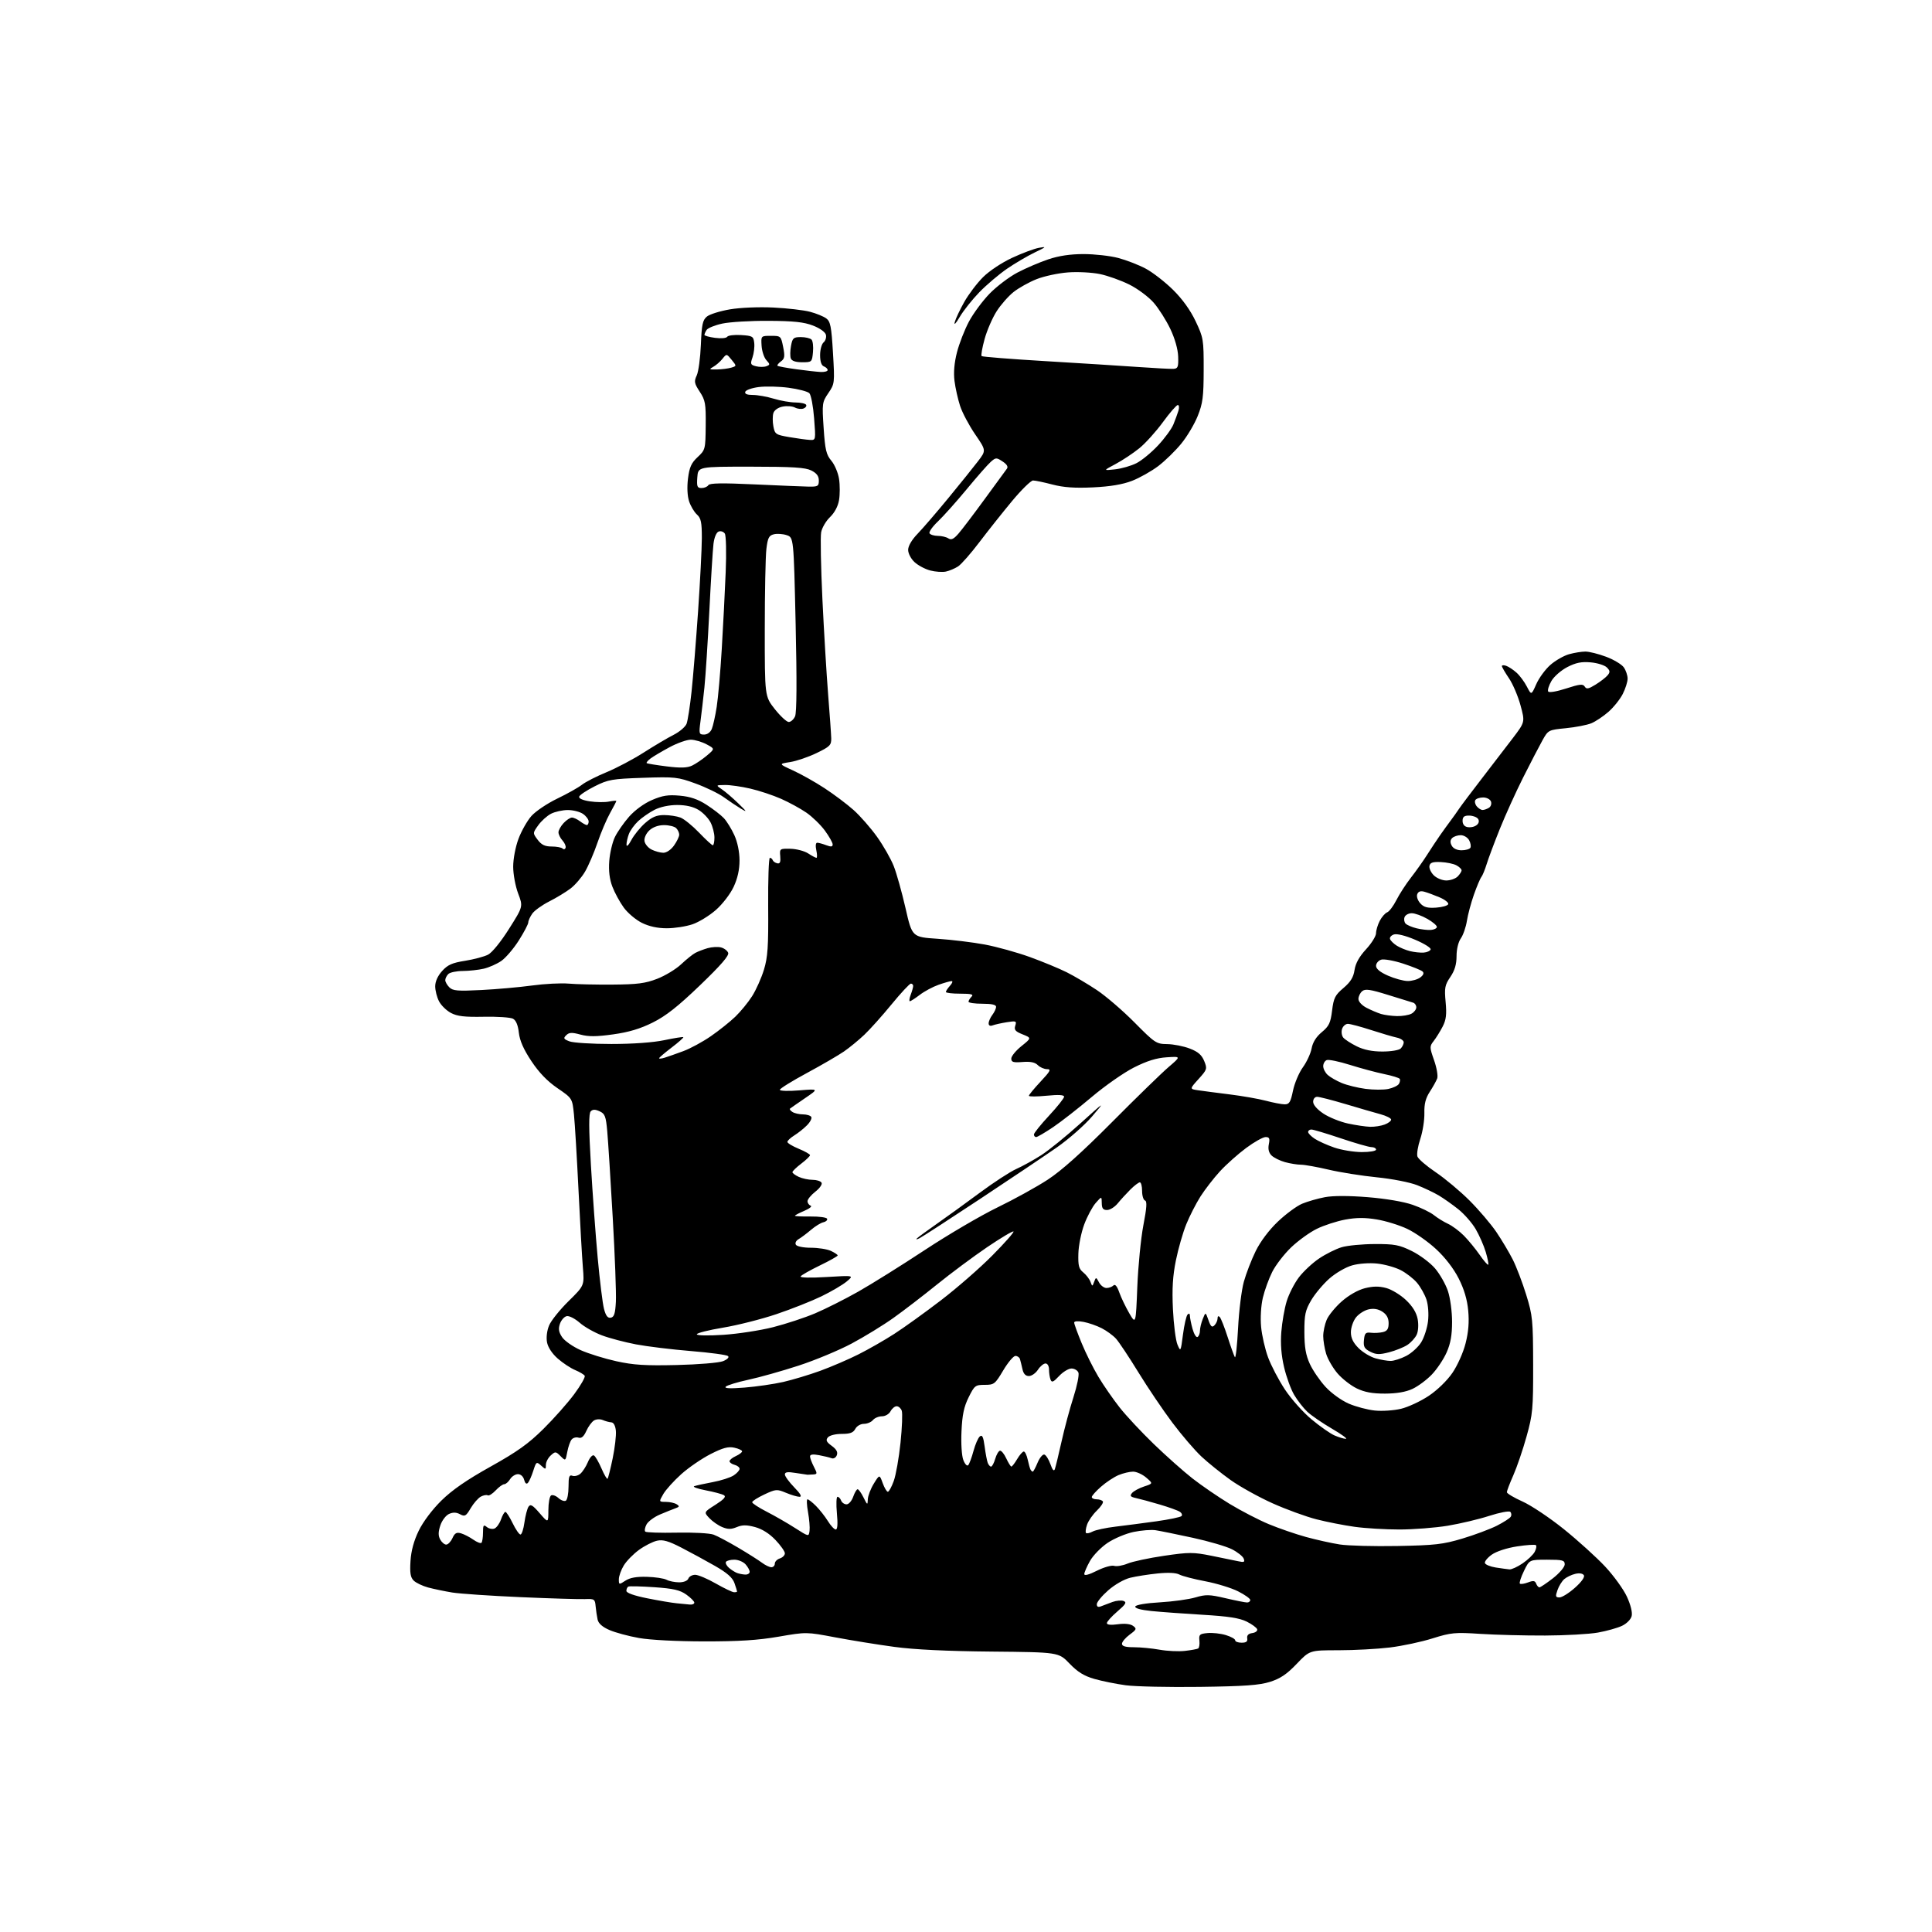 <?xml version="1.0" encoding="UTF-8" standalone="no"?>
<svg 
  version="1.1" 
  xmlns="http://www.w3.org/2000/svg" 
  xmlns:xlink="http://www.w3.org/1999/xlink" 
  xmlns:svg="http://www.w3.org/2000/svg"
  xmlns:rdf="http://www.w3.org/1999/02/22-rdf-syntax-ns#"
  xmlns:cc="http://creativecommons.org/ns#"
  xmlns:dc="http://purl.org/dc/elements/1.1/"
  viewBox="0 0 768 768"
  width="768"
  height="768"
>
<style>svg {background-color: white; }</style>"
<path stroke="none" fill="black" fill-rule="evenodd" d="M477.00,670.56C464.62,670.72 451.35,670.44 447.50,669.92C443.65,669.40 438.02,668.26 435.00,667.39C430.92,666.22 428.38,664.65 425.16,661.30C420.83,656.78 420.83,656.78 394.16,656.53C376.46,656.37 363.47,655.74 355.50,654.66C348.90,653.77 338.33,652.06 332.02,650.87C320.54,648.70 320.54,648.70 309.52,650.60C301.35,652.01 293.72,652.50 280.00,652.48C269.10,652.47 258.42,651.92 254.00,651.13C249.88,650.40 244.60,648.98 242.29,647.97C239.49,646.76 237.90,645.37 237.56,643.82C237.28,642.55 236.93,640.15 236.77,638.50C236.52,635.68 236.26,635.51 232.50,635.67C230.30,635.76 218.78,635.41 206.90,634.89C195.02,634.37 182.82,633.54 179.78,633.05C176.75,632.55 172.42,631.65 170.18,631.05C167.93,630.44 165.35,629.20 164.44,628.30C163.16,627.02 162.88,625.26 163.18,620.52C163.44,616.43 164.53,612.43 166.47,608.45C168.19,604.91 171.84,600.07 175.46,596.50C179.75,592.28 185.54,588.28 195.01,583.00C205.61,577.09 210.06,573.91 216.03,568.00C220.20,563.88 225.72,557.64 228.30,554.15C230.88,550.66 232.74,547.39 232.43,546.89C232.12,546.38 230.40,545.36 228.61,544.61C226.82,543.86 223.71,541.81 221.71,540.05C219.47,538.08 217.83,535.59 217.45,533.59C217.09,531.64 217.42,528.93 218.28,526.87C219.07,524.97 222.55,520.63 226.01,517.23C232.30,511.04 232.30,511.04 231.70,503.77C231.37,499.77 230.58,485.93 229.96,473.00C229.33,460.07 228.52,446.60 228.16,443.05C227.50,436.60 227.50,436.60 221.60,432.56C217.58,429.81 214.27,426.38 211.23,421.80C208.13,417.14 206.61,413.69 206.25,410.51C205.91,407.48 205.12,405.60 203.91,404.95C202.91,404.42 197.69,404.07 192.30,404.18C184.71,404.33 181.77,403.99 179.27,402.67C177.49,401.73 175.35,399.65 174.52,398.03C173.68,396.42 173.00,393.73 173.00,392.07C173.00,390.16 174.02,387.90 175.75,385.99C177.96,383.53 179.74,382.74 184.88,381.93C188.39,381.37 192.51,380.27 194.02,379.49C195.62,378.66 199.14,374.33 202.36,369.21C207.95,360.37 207.95,360.37 205.97,355.17C204.89,352.31 204.00,347.53 204.00,344.53C204.00,341.43 204.91,336.64 206.10,333.46C207.26,330.36 209.56,326.29 211.22,324.40C212.89,322.51 217.51,319.39 221.50,317.47C225.50,315.55 229.92,313.06 231.34,311.95C232.76,310.83 237.16,308.58 241.13,306.95C245.10,305.31 251.76,301.79 255.92,299.12C260.09,296.46 265.43,293.29 267.79,292.10C270.15,290.90 272.46,288.92 272.93,287.69C273.39,286.47 274.28,280.75 274.90,274.98C275.52,269.22 276.68,254.82 277.50,243.00C278.31,231.18 278.98,218.08 278.99,213.90C279.00,207.62 278.66,206.00 277.04,204.53C275.96,203.56 274.56,201.20 273.93,199.30C273.23,197.17 273.06,193.68 273.49,190.23C274.05,185.74 274.81,184.04 277.31,181.71C280.37,178.85 280.44,178.60 280.53,169.15C280.62,160.48 280.38,159.12 278.17,155.73C275.98,152.38 275.84,151.65 276.97,149.23C277.66,147.73 278.40,142.22 278.61,137.00C278.93,129.00 279.31,127.24 281.00,125.84C282.10,124.93 286.23,123.64 290.19,122.97C294.31,122.27 301.67,121.97 307.44,122.25C312.97,122.52 319.52,123.28 322.00,123.94C324.48,124.59 327.38,125.78 328.45,126.57C330.11,127.80 330.50,129.78 331.12,140.25C331.83,152.31 331.80,152.56 329.29,156.25C326.82,159.87 326.75,160.36 327.41,170.16C327.99,178.84 328.44,180.74 330.49,183.17C331.80,184.73 333.18,188.00 333.54,190.42C333.91,192.85 333.90,196.62 333.53,198.80C333.12,201.26 331.76,203.81 329.95,205.55C328.34,207.09 326.75,209.81 326.42,211.59C326.08,213.38 326.31,225.34 326.92,238.17C327.53,251.00 328.56,268.02 329.19,276.00C329.83,283.98 330.39,291.85 330.43,293.50C330.49,296.19 329.90,296.79 324.61,299.35C321.37,300.92 316.64,302.53 314.11,302.93C309.50,303.65 309.50,303.65 315.22,306.26C318.36,307.69 323.99,310.85 327.72,313.29C331.45,315.72 336.65,319.63 339.28,321.97C341.90,324.30 346.11,329.11 348.63,332.63C351.15,336.16 354.14,341.40 355.27,344.27C356.41,347.15 358.51,354.68 359.96,361.00C362.58,372.50 362.58,372.50 372.71,373.18C378.29,373.55 386.74,374.58 391.51,375.47C396.27,376.37 404.32,378.60 409.40,380.44C414.48,382.28 421.08,385.01 424.07,386.51C427.06,388.01 432.43,391.18 436.00,393.56C439.57,395.93 446.32,401.73 450.98,406.44C459.09,414.63 459.65,415.00 463.98,415.05C466.47,415.08 470.49,415.87 472.93,416.81C476.23,418.07 477.69,419.33 478.68,421.75C479.95,424.86 479.86,425.15 476.44,428.94C472.87,432.89 472.87,432.89 476.19,433.39C478.01,433.66 483.65,434.40 488.73,435.03C493.81,435.66 500.33,436.80 503.23,437.57C506.13,438.34 509.48,438.98 510.68,438.99C512.51,439.00 513.04,438.14 513.98,433.57C514.60,430.59 516.37,426.41 517.90,424.29C519.44,422.17 521.01,418.78 521.39,416.76C521.84,414.33 523.21,412.14 525.44,410.29C528.30,407.92 528.92,406.63 529.52,401.74C530.15,396.69 530.71,395.57 534.05,392.74C536.88,390.34 538.02,388.49 538.45,385.59C538.85,382.94 540.32,380.29 543.02,377.36C545.21,374.99 547.00,372.11 547.00,370.97C547.00,369.83 547.66,367.63 548.46,366.07C549.27,364.52 550.60,362.98 551.42,362.67C552.24,362.36 553.89,360.16 555.09,357.80C556.29,355.43 558.89,351.41 560.88,348.86C562.87,346.31 565.74,342.26 567.26,339.86C568.78,337.46 571.13,333.93 572.47,332.00C573.82,330.07 575.73,327.43 576.71,326.13C577.70,324.82 579.17,322.74 580.00,321.50C580.83,320.26 584.88,314.88 589.00,309.54C593.12,304.20 598.69,296.95 601.36,293.43C606.23,287.02 606.23,287.02 604.43,280.39C603.45,276.75 601.38,271.90 599.84,269.63C598.30,267.36 597.03,265.18 597.02,264.78C597.01,264.39 597.79,264.34 598.75,264.68C599.71,265.02 601.56,266.24 602.85,267.40C604.14,268.55 605.99,271.05 606.96,272.94C608.74,276.38 608.74,276.38 610.70,271.94C611.78,269.50 614.30,266.06 616.31,264.30C618.31,262.55 621.65,260.64 623.72,260.06C625.80,259.48 628.72,259.01 630.21,259.01C631.70,259.00 635.41,259.93 638.45,261.07C641.49,262.21 644.66,264.11 645.49,265.29C646.32,266.48 647.00,268.49 647.00,269.76C647.00,271.04 646.13,273.79 645.06,275.88C643.99,277.98 641.44,281.17 639.38,282.97C637.33,284.77 634.26,286.82 632.57,287.51C630.88,288.21 626.34,289.09 622.48,289.47C615.53,290.15 615.44,290.19 613.13,294.33C611.85,296.62 608.42,303.23 605.51,309.00C602.61,314.77 598.42,324.00 596.21,329.50C594.00,335.00 591.64,341.30 590.97,343.50C590.29,345.70 589.35,348.00 588.87,348.61C588.38,349.22 587.06,352.37 585.91,355.61C584.77,358.85 583.51,363.54 583.12,366.04C582.73,368.53 581.65,371.67 580.71,373.01C579.69,374.46 579.00,377.33 579.00,380.08C579.00,383.36 578.28,385.78 576.54,388.35C574.35,391.57 574.14,392.69 574.66,398.30C575.12,403.23 574.87,405.37 573.49,408.06C572.51,409.95 570.92,412.52 569.94,413.78C568.24,415.96 568.25,416.27 570.07,421.47C571.12,424.45 571.68,427.70 571.31,428.70C570.94,429.69 569.62,432.07 568.36,434.00C566.70,436.56 566.12,438.84 566.21,442.50C566.27,445.25 565.55,449.85 564.59,452.73C563.63,455.61 563.12,458.76 563.45,459.73C563.78,460.70 567.06,463.52 570.74,466.00C574.41,468.48 580.46,473.53 584.17,477.24C587.88,480.95 592.67,486.57 594.82,489.74C596.97,492.91 599.90,497.84 601.35,500.69C602.79,503.55 605.20,509.85 606.69,514.69C609.24,522.94 609.41,524.71 609.45,542.50C609.48,560.09 609.29,562.21 606.82,571.04C605.36,576.29 603.00,583.21 601.58,586.42C600.16,589.63 599.00,592.66 599.00,593.17C599.00,593.67 601.81,595.35 605.25,596.89C608.69,598.43 616.07,603.37 621.66,607.87C627.25,612.37 634.62,619.05 638.05,622.71C641.48,626.38 645.39,631.79 646.74,634.74C648.24,638.03 648.97,641.00 648.61,642.43C648.28,643.75 646.61,645.43 644.76,646.30C642.97,647.15 638.68,648.35 635.23,648.97C631.78,649.59 622.33,650.12 614.23,650.15C606.13,650.18 594.54,649.88 588.47,649.49C578.35,648.83 576.80,648.98 569.47,651.28C565.09,652.67 557.45,654.29 552.50,654.90C547.55,655.50 538.35,656.00 532.06,656.00C520.62,656.00 520.62,656.00 515.45,661.42C511.55,665.51 508.96,667.26 504.89,668.55C500.62,669.90 494.81,670.32 477.00,670.56zM471.00,656.26C473.48,655.98 475.85,655.54 476.28,655.30C476.70,655.05 476.93,653.65 476.78,652.17C476.53,649.78 476.87,649.46 480.00,649.17C481.93,648.98 485.19,649.34 487.25,649.96C489.31,650.58 491.00,651.51 491.00,652.04C491.00,652.57 492.14,653.00 493.54,653.00C495.41,653.00 496.01,652.54 495.79,651.25C495.60,650.07 496.25,649.39 497.81,649.17C499.08,648.99 499.95,648.32 499.75,647.67C499.55,647.03 497.67,645.65 495.56,644.60C492.72,643.19 488.22,642.50 478.11,641.90C470.63,641.46 461.45,640.78 457.71,640.41C453.44,639.97 451.06,639.31 451.29,638.61C451.51,637.96 455.53,637.27 461.08,636.95C466.26,636.65 472.62,635.77 475.20,635.00C479.35,633.78 480.76,633.81 487.20,635.32C491.22,636.26 495.06,637.02 495.75,637.01C496.44,637.01 497.00,636.56 497.00,636.02C497.00,635.48 494.83,633.93 492.17,632.59C489.52,631.24 483.65,629.44 479.13,628.58C474.61,627.73 469.98,626.52 468.83,625.91C467.49,625.19 464.37,625.04 460.12,625.48C456.48,625.85 451.59,626.62 449.26,627.19C446.80,627.80 443.12,629.91 440.51,632.20C438.03,634.38 436.00,636.85 436.00,637.69C436.00,638.75 436.54,639.00 437.75,638.50C438.71,638.11 440.74,637.35 442.26,636.80C443.78,636.25 445.76,636.08 446.66,636.42C447.98,636.93 447.48,637.75 444.15,640.60C441.87,642.56 440.00,644.63 440.00,645.21C440.00,645.89 441.58,646.05 444.36,645.67C447.14,645.29 449.34,645.53 450.41,646.31C451.94,647.43 451.82,647.76 449.05,649.80C447.37,651.04 446.00,652.68 446.00,653.43C446.00,654.40 447.39,654.80 450.75,654.80C453.36,654.80 457.98,655.25 461.00,655.79C464.02,656.33 468.52,656.54 471.00,656.26zM274.25,637.84C275.21,637.93 276.00,637.58 276.00,637.07C276.00,636.56 274.57,635.12 272.82,633.87C270.27,632.06 267.71,631.47 260.07,630.94C254.80,630.58 250.16,630.47 249.75,630.70C249.34,630.93 249.00,631.70 249.00,632.40C249.00,633.21 252.05,634.30 257.25,635.34C261.79,636.25 267.07,637.15 269.00,637.33C270.93,637.52 273.29,637.75 274.25,637.84zM619.92,635.00C620.92,635.00 623.68,633.28 626.04,631.18C628.67,628.85 630.06,626.90 629.61,626.18C629.16,625.46 627.83,625.24 626.19,625.63C624.71,625.98 622.74,626.93 621.81,627.73C620.89,628.54 619.67,630.50 619.12,632.10C618.24,634.61 618.35,635.00 619.92,635.00zM291.75,632.93C292.44,632.97 293.00,632.84 293.00,632.65C293.00,632.46 292.53,630.95 291.96,629.31C291.20,627.14 289.08,625.27 284.21,622.47C280.52,620.36 274.51,617.09 270.86,615.21C265.71,612.56 263.53,611.94 261.17,612.46C259.49,612.83 256.27,614.47 254.02,616.10C251.77,617.73 249.05,620.51 247.97,622.28C246.89,624.05 246.01,626.52 246.00,627.77C246.00,629.99 246.06,630.00 248.59,628.35C250.40,627.16 253.00,626.70 257.14,626.81C260.41,626.90 263.94,627.43 264.98,627.99C266.02,628.54 268.26,629.00 269.97,629.00C271.80,629.00 273.30,628.39 273.64,627.50C273.95,626.67 275.18,626.01 276.36,626.01C277.54,626.02 281.20,627.56 284.50,629.45C287.80,631.33 291.06,632.90 291.75,632.93zM611.94,631.00C612.34,631.00 614.77,629.36 617.34,627.37C619.92,625.35 622.00,622.90 622.00,621.87C622.00,620.22 621.17,620.00 614.99,620.00C607.97,620.00 607.97,620.00 605.80,624.48C604.60,626.94 603.87,629.20 604.17,629.51C604.48,629.81 605.93,629.60 607.40,629.04C609.51,628.24 610.19,628.33 610.64,629.51C610.96,630.33 611.54,631.00 611.94,631.00zM436.02,624.40C438.79,623.01 441.85,622.14 442.86,622.45C443.86,622.77 446.29,622.36 448.25,621.54C450.22,620.72 456.74,619.33 462.74,618.45C472.70,616.99 474.33,616.99 481.57,618.44C485.93,619.31 490.74,620.30 492.26,620.63C494.56,621.13 494.92,620.95 494.39,619.58C494.04,618.66 491.94,616.99 489.72,615.86C487.50,614.72 480.47,612.67 474.09,611.28C467.72,609.90 461.09,608.55 459.37,608.29C457.65,608.02 453.71,608.33 450.63,608.97C447.54,609.61 442.89,611.57 440.28,613.32C437.68,615.07 434.53,618.30 433.29,620.50C432.05,622.70 431.03,625.04 431.02,625.71C431.01,626.48 432.83,626.00 436.02,624.40zM296.25,625.92C297.21,625.96 298.00,625.47 298.00,624.83C298.00,624.18 297.26,622.83 296.35,621.83C295.43,620.82 293.44,620.00 291.90,620.00C290.37,620.00 288.88,620.39 288.58,620.87C288.29,621.34 288.82,622.41 289.77,623.24C290.72,624.06 292.18,624.99 293.00,625.29C293.82,625.59 295.29,625.88 296.25,625.92zM600.02,623.86C600.85,623.94 603.20,622.87 605.24,621.48C607.28,620.10 609.45,618.03 610.06,616.90C610.66,615.76 610.90,614.56 610.57,614.24C610.25,613.91 606.86,614.13 603.04,614.72C598.93,615.36 594.83,616.70 593.00,618.00C591.30,619.21 590.07,620.72 590.28,621.35C590.49,621.98 592.42,622.77 594.58,623.11C596.74,623.44 599.18,623.78 600.02,623.86zM306.63,623.00C307.39,623.00 308.00,622.36 308.00,621.57C308.00,620.78 308.90,619.85 310.00,619.50C311.10,619.15 312.00,618.24 312.00,617.47C312.00,616.71 310.31,614.31 308.25,612.15C305.83,609.61 302.95,607.79 300.13,607.03C296.76,606.13 295.09,606.13 292.88,607.05C290.65,607.97 289.35,607.97 287.10,607.04C285.50,606.38 283.20,604.78 281.98,603.48C279.76,601.11 279.76,601.11 284.43,598.15C287.74,596.04 288.73,594.95 287.80,594.38C287.09,593.93 283.80,593.05 280.50,592.42C277.20,591.79 275.18,591.04 276.00,590.77C276.82,590.49 280.15,589.76 283.39,589.15C286.63,588.55 290.34,587.35 291.64,586.50C292.94,585.65 294.00,584.47 294.00,583.88C294.00,583.29 293.10,582.58 292.00,582.29C290.90,582.00 290.00,581.36 290.00,580.86C290.00,580.36 291.12,579.44 292.50,578.82C293.88,578.19 295.00,577.34 295.00,576.92C295.00,576.50 293.61,575.85 291.90,575.48C289.51,574.95 287.38,575.52 282.48,578.01C279.00,579.78 273.75,583.37 270.82,586.00C267.90,588.62 264.69,592.17 263.69,593.88C261.89,597.00 261.89,597.00 264.69,597.02C266.24,597.02 268.16,597.45 268.97,597.96C270.20,598.74 270.12,599.00 268.47,599.58C267.39,599.96 264.63,601.07 262.34,602.04C260.05,603.01 257.65,604.79 257.00,605.99C256.36,607.19 256.14,608.47 256.51,608.84C256.88,609.20 262.51,609.39 269.02,609.25C275.57,609.11 282.13,609.47 283.68,610.05C285.23,610.63 289.65,612.98 293.50,615.26C297.35,617.54 301.57,620.21 302.88,621.20C304.20,622.19 305.88,623.00 306.63,623.00zM555.50,614.56C570.41,614.28 573.58,613.92 581.31,611.61C586.15,610.16 592.31,607.86 594.99,606.51C597.67,605.15 600.17,603.54 600.54,602.93C600.92,602.32 600.84,601.45 600.36,600.99C599.89,600.53 596.12,601.25 592.00,602.58C587.88,603.92 580.45,605.68 575.50,606.50C570.55,607.32 561.92,607.99 556.32,608.00C550.72,608.00 542.69,607.52 538.47,606.93C534.24,606.34 527.40,605.00 523.26,603.94C519.12,602.88 511.27,600.01 505.83,597.57C500.38,595.12 492.90,590.97 489.21,588.35C485.52,585.72 480.31,581.54 477.64,579.05C474.97,576.56 469.74,570.47 466.02,565.51C462.30,560.55 456.22,551.55 452.51,545.50C448.80,539.45 444.80,533.44 443.63,532.15C442.46,530.86 439.90,528.99 437.95,527.99C436.00,526.99 432.74,525.85 430.70,525.47C428.49,525.06 427.00,525.17 427.00,525.75C427.00,526.29 428.34,529.97 429.98,533.94C431.61,537.91 434.62,543.94 436.65,547.33C438.68,550.72 442.48,556.20 445.08,559.50C447.68,562.80 453.79,569.34 458.66,574.04C463.52,578.74 470.43,584.88 474.01,587.69C477.59,590.49 484.24,595.05 488.80,597.82C493.35,600.58 500.35,604.21 504.35,605.87C508.36,607.54 515.02,609.83 519.15,610.97C523.29,612.10 529.33,613.45 532.58,613.95C535.84,614.46 546.15,614.73 555.50,614.56zM177.37,614.00C178.09,614.00 179.20,612.85 179.85,611.44C180.77,609.41 181.49,609.01 183.26,609.52C184.49,609.88 186.69,611.01 188.14,612.03C189.59,613.05 191.05,613.62 191.39,613.28C191.72,612.94 192.00,611.11 192.00,609.21C192.00,606.27 192.22,605.94 193.49,606.99C194.31,607.67 195.68,607.95 196.53,607.63C197.39,607.30 198.57,605.67 199.15,604.01C199.72,602.36 200.51,601.00 200.90,601.00C201.29,601.00 202.59,603.02 203.79,605.50C204.99,607.98 206.39,610.00 206.89,610.00C207.40,610.00 208.11,607.84 208.47,605.20C208.84,602.56 209.56,599.75 210.09,598.95C210.87,597.78 211.71,598.26 214.51,601.50C217.97,605.50 217.97,605.50 217.99,600.31C217.99,597.45 218.48,594.82 219.06,594.46C219.65,594.10 220.97,594.57 222.00,595.50C223.03,596.43 224.35,596.90 224.94,596.54C225.52,596.18 226.00,593.67 226.00,590.97C226.00,587.00 226.29,586.17 227.51,586.64C228.34,586.96 229.76,586.61 230.67,585.86C231.57,585.11 232.93,583.02 233.69,581.21C234.45,579.37 235.53,578.21 236.11,578.57C236.69,578.93 238.04,581.26 239.11,583.75C240.18,586.24 241.26,588.08 241.51,587.82C241.76,587.57 242.68,583.92 243.55,579.72C244.42,575.51 244.99,570.59 244.82,568.78C244.62,566.73 243.94,565.46 243.00,565.40C242.18,565.35 240.65,564.94 239.61,564.49C238.56,564.04 237.02,564.11 236.11,564.67C235.23,565.21 233.85,567.08 233.07,568.83C232.06,571.07 231.13,571.86 229.96,571.49C229.04,571.19 227.81,571.53 227.23,572.23C226.65,572.93 225.87,575.15 225.50,577.16C224.81,580.81 224.81,580.81 222.82,578.82C220.93,576.93 220.74,576.92 218.92,578.57C217.86,579.53 217.00,581.21 217.00,582.31C217.00,584.21 216.91,584.23 215.10,582.59C213.27,580.94 213.15,581.02 211.98,584.68C211.31,586.78 210.35,588.94 209.85,589.48C209.27,590.10 208.72,589.64 208.35,588.23C208.01,586.92 206.99,586.00 205.89,586.00C204.86,586.00 203.45,586.90 202.77,588.00C202.08,589.10 201.03,590.00 200.43,590.00C199.84,590.00 198.30,591.11 197.03,592.47C195.75,593.83 194.33,594.71 193.88,594.42C193.42,594.14 192.18,594.37 191.13,594.93C190.09,595.49 188.28,597.55 187.12,599.51C185.25,602.69 184.79,602.96 182.88,601.94C181.37,601.13 180.08,601.10 178.47,601.83C177.22,602.40 175.68,604.45 175.04,606.38C174.19,608.96 174.17,610.45 174.97,611.95C175.58,613.08 176.66,614.00 177.37,614.00zM321.81,608.53C321.98,607.22 321.70,603.87 321.20,601.08C320.69,598.28 320.60,596.00 321.00,596.00C321.40,596.00 322.92,597.19 324.37,598.64C325.82,600.10 327.95,602.80 329.09,604.64C330.23,606.49 331.64,608.00 332.23,608.00C332.93,608.00 333.08,605.80 332.68,601.50C332.35,597.92 332.46,595.00 332.93,595.00C333.40,595.00 334.05,595.67 334.36,596.50C334.68,597.33 335.65,598.00 336.52,598.00C337.39,598.00 338.57,596.65 339.15,595.00C339.73,593.35 340.52,592.00 340.92,592.00C341.31,592.00 342.37,593.46 343.25,595.25C344.80,598.36 344.88,598.39 344.97,596.00C345.02,594.62 346.09,591.83 347.34,589.79C349.63,586.08 349.63,586.08 350.88,589.54C351.57,591.44 352.49,593.00 352.93,593.00C353.37,593.00 354.42,591.09 355.27,588.75C356.13,586.41 357.34,579.54 357.97,573.49C358.60,567.43 358.82,561.69 358.45,560.74C358.09,559.78 357.18,559.00 356.43,559.00C355.68,559.00 354.59,559.90 354.00,561.00C353.40,562.13 351.91,563.00 350.59,563.00C349.30,563.00 347.68,563.67 347.00,564.50C346.32,565.33 344.70,566.00 343.41,566.00C342.09,566.00 340.60,566.87 340.00,568.00C339.18,569.53 337.91,570.00 334.59,570.00C332.10,570.00 329.75,570.59 329.09,571.39C328.17,572.49 328.50,573.19 330.63,574.75C332.51,576.12 333.12,577.24 332.65,578.46C332.28,579.44 331.36,579.97 330.56,579.66C329.78,579.36 327.54,578.82 325.57,578.45C323.14,577.99 322.00,578.15 322.00,578.94C322.00,579.58 322.69,581.43 323.53,583.05C324.94,585.78 324.92,586.01 323.28,586.12C322.30,586.18 321.27,586.23 321.00,586.23C320.73,586.22 318.59,585.90 316.25,585.52C313.08,585.00 312.00,585.15 312.00,586.12C312.00,586.83 313.67,589.12 315.70,591.21C318.20,593.77 318.89,595.00 317.83,595.00C316.96,595.00 314.53,594.29 312.44,593.41C308.83,591.90 308.41,591.93 303.82,594.08C301.17,595.33 299.00,596.71 299.00,597.16C299.00,597.60 301.59,599.29 304.75,600.91C307.91,602.53 312.98,605.44 316.00,607.38C321.50,610.90 321.50,610.90 321.81,608.53zM434.35,608.81C435.51,608.19 439.61,607.32 443.47,606.86C447.34,606.40 454.64,605.44 459.69,604.74C464.75,604.03 469.24,603.10 469.66,602.67C470.09,602.24 469.78,601.46 468.97,600.94C468.16,600.41 464.57,599.12 461.00,598.07C457.43,597.01 453.22,595.87 451.66,595.53C449.36,595.03 449.04,594.65 449.99,593.51C450.63,592.74 452.78,591.57 454.77,590.91C458.38,589.72 458.38,589.72 455.63,587.36C454.12,586.06 451.77,585.00 450.41,585.00C449.05,585.00 446.45,585.62 444.65,586.37C442.84,587.13 439.70,589.20 437.68,590.98C435.65,592.75 434.00,594.61 434.00,595.10C434.00,595.60 434.87,596.00 435.94,596.00C437.01,596.00 438.12,596.38 438.41,596.85C438.69,597.31 437.62,598.95 436.01,600.49C434.41,602.02 432.66,604.53 432.13,606.06C431.60,607.58 431.41,609.08 431.71,609.38C432.02,609.68 433.20,609.43 434.35,608.81zM410.55,585.00C410.78,585.00 411.65,583.39 412.47,581.41C413.30,579.44 414.51,578.00 415.17,578.22C415.82,578.44 416.90,580.17 417.57,582.06C418.37,584.35 418.96,585.00 419.32,584.00C419.62,583.17 420.82,578.23 421.99,573.00C423.15,567.77 425.28,559.85 426.72,555.39C428.15,550.93 429.04,546.54 428.69,545.64C428.35,544.74 427.10,544.00 425.93,544.00C424.76,544.00 422.54,545.35 421.01,546.99C418.72,549.44 418.10,549.70 417.60,548.41C417.27,547.55 417.00,545.75 417.00,544.42C417.00,543.02 416.41,542.00 415.62,542.00C414.85,542.00 413.49,543.12 412.59,544.50C411.69,545.88 410.07,547.00 409.00,547.00C407.67,547.00 406.84,546.11 406.44,544.25C406.10,542.74 405.66,540.94 405.45,540.25C405.24,539.56 404.42,539.00 403.64,539.00C402.86,539.00 400.68,541.59 398.80,544.75C395.56,550.20 395.18,550.50 391.44,550.50C387.71,550.50 387.37,550.77 385.05,555.45C383.18,559.21 382.50,562.44 382.21,568.95C381.98,573.90 382.29,578.73 382.95,580.41C383.58,582.05 384.43,582.93 384.89,582.41C385.34,581.91 386.28,579.37 386.98,576.77C387.68,574.17 388.81,571.57 389.49,571.01C390.45,570.21 390.89,571.15 391.41,575.00C391.77,577.76 392.33,580.69 392.64,581.51C392.96,582.33 393.55,583.00 393.96,583.00C394.37,583.00 395.11,581.62 395.61,579.92C396.10,578.23 396.95,576.77 397.50,576.67C398.05,576.58 399.18,577.95 400.00,579.73C400.82,581.50 401.74,582.97 402.03,582.98C402.33,582.99 403.37,581.65 404.34,580.00C405.32,578.35 406.50,577.00 406.98,577.00C407.45,577.00 408.15,578.46 408.54,580.25C408.92,582.04 409.43,583.84 409.68,584.25C409.92,584.66 410.31,585.00 410.55,585.00zM534.98,571.96C535.80,571.98 533.33,570.17 529.48,567.93C525.64,565.69 521.22,562.65 519.66,561.18C518.10,559.71 515.75,556.69 514.45,554.48C513.14,552.27 511.34,547.32 510.44,543.48C509.33,538.76 508.97,534.23 509.34,529.50C509.64,525.65 510.59,520.16 511.47,517.29C512.34,514.43 514.52,510.16 516.31,507.79C518.10,505.43 521.73,502.04 524.38,500.26C527.02,498.48 531.06,496.47 533.34,495.79C535.63,495.11 541.55,494.54 546.50,494.53C554.37,494.50 556.22,494.85 561.22,497.31C564.37,498.86 568.52,501.96 570.44,504.20C572.36,506.45 574.67,510.51 575.58,513.23C576.50,516.01 577.22,521.38 577.22,525.45C577.22,530.71 576.63,534.06 575.06,537.60C573.87,540.30 571.24,544.24 569.20,546.37C567.17,548.50 563.70,551.07 561.50,552.10C558.84,553.34 555.18,553.96 550.57,553.98C545.54,553.99 542.44,553.42 539.32,551.91C536.95,550.76 533.50,548.07 531.66,545.92C529.83,543.77 527.80,540.27 527.16,538.14C526.52,536.01 526.00,532.84 526.00,531.10C526.00,529.36 526.61,526.47 527.36,524.67C528.11,522.88 530.82,519.57 533.37,517.32C536.20,514.84 539.80,512.79 542.55,512.09C545.83,511.27 548.19,511.24 551.04,512.01C553.22,512.60 556.76,514.75 558.91,516.80C561.54,519.30 563.05,521.77 563.54,524.34C563.95,526.56 563.80,529.14 563.17,530.52C562.58,531.83 560.90,533.67 559.45,534.63C557.99,535.58 554.71,536.90 552.15,537.56C548.33,538.54 547.00,538.50 544.69,537.32C542.36,536.13 541.93,535.34 542.19,532.69C542.46,529.94 542.85,529.54 545.00,529.79C546.38,529.95 548.51,529.83 549.75,529.52C551.45,529.10 552.00,528.24 552.00,526.00C552.00,523.97 551.24,522.55 549.54,521.43C547.88,520.35 546.10,520.04 544.05,520.49C542.39,520.85 540.12,522.30 539.01,523.71C537.91,525.12 537.00,527.75 537.00,529.56C537.00,531.89 537.89,533.73 540.04,535.89C541.71,537.56 544.75,539.39 546.79,539.96C548.83,540.53 551.53,540.99 552.79,540.99C554.05,541.00 556.82,540.11 558.94,539.03C561.06,537.95 563.76,535.50 564.94,533.60C566.12,531.70 567.34,527.92 567.66,525.21C568.00,522.37 567.73,518.72 567.04,516.61C566.37,514.60 564.69,511.59 563.29,509.93C561.89,508.27 558.95,505.99 556.75,504.87C554.55,503.75 550.34,502.58 547.40,502.28C544.34,501.96 540.11,502.27 537.52,503.00C534.99,503.70 530.99,506.02 528.47,508.23C526.00,510.41 522.74,514.29 521.23,516.85C518.87,520.88 518.50,522.57 518.51,529.50C518.53,535.54 519.06,538.65 520.68,542.18C521.86,544.75 524.67,548.86 526.93,551.31C529.25,553.83 533.28,556.73 536.16,557.97C538.97,559.18 543.63,560.42 546.52,560.71C549.40,561.01 554.09,560.70 556.94,560.01C559.78,559.33 564.73,557.02 567.94,554.88C571.36,552.60 575.24,548.83 577.35,545.75C579.37,542.80 581.67,537.66 582.59,534.00C583.74,529.49 584.06,525.51 583.64,521.00C583.23,516.57 582.02,512.49 579.84,508.19C577.85,504.27 574.46,499.86 570.86,496.54C567.69,493.59 562.53,489.98 559.41,488.50C556.29,487.02 550.83,485.33 547.28,484.75C542.61,483.97 539.16,483.99 534.73,484.81C531.37,485.44 526.31,487.08 523.48,488.47C520.64,489.85 516.04,493.18 513.25,495.85C510.46,498.53 507.07,502.92 505.73,505.61C504.38,508.30 502.70,512.92 502.00,515.88C501.26,519.05 500.97,523.82 501.31,527.45C501.63,530.85 502.87,536.30 504.08,539.57C505.28,542.83 508.28,548.57 510.75,552.31C513.22,556.06 517.98,561.41 521.34,564.20C524.70,567.00 528.81,569.88 530.47,570.60C532.14,571.33 534.17,571.94 534.98,571.96zM296.00,551.58C300.67,551.21 307.56,550.21 311.32,549.36C315.08,548.50 321.72,546.50 326.09,544.91C330.46,543.31 337.29,540.38 341.26,538.38C345.24,536.38 351.65,532.72 355.50,530.23C359.35,527.75 367.68,521.76 374.00,516.92C380.32,512.09 389.53,504.06 394.45,499.09C399.37,494.13 403.16,489.83 402.88,489.54C402.59,489.26 397.89,492.06 392.42,495.76C386.96,499.47 377.99,506.14 372.50,510.58C367.00,515.03 359.20,521.02 355.16,523.89C351.13,526.77 343.67,531.34 338.60,534.05C333.53,536.76 324.01,540.72 317.44,542.86C310.87,545.00 301.90,547.53 297.50,548.47C293.10,549.42 289.05,550.66 288.50,551.22C287.82,551.93 290.19,552.04 296.00,551.58zM269.00,542.62C277.54,542.42 285.81,541.73 287.41,541.09C289.11,540.41 289.95,539.57 289.41,539.06C288.91,538.58 282.29,537.69 274.70,537.07C267.11,536.45 257.27,535.25 252.82,534.41C248.37,533.56 242.28,531.96 239.29,530.83C236.29,529.71 232.31,527.46 230.45,525.82C228.58,524.18 226.27,522.99 225.30,523.18C224.33,523.37 223.12,524.72 222.60,526.18C221.89,528.21 222.09,529.48 223.42,531.51C224.38,532.98 227.72,535.32 230.83,536.71C233.95,538.10 240.32,540.08 245.00,541.11C251.84,542.62 256.53,542.91 269.00,542.62zM492.15,528.00C492.50,521.12 493.53,512.82 494.44,509.53C495.35,506.25 497.47,500.76 499.16,497.32C501.04,493.50 504.45,488.96 507.96,485.62C511.11,482.62 515.44,479.42 517.59,478.51C519.74,477.61 523.82,476.43 526.66,475.90C529.97,475.28 536.07,475.28 543.74,475.90C550.90,476.48 558.03,477.69 561.58,478.94C564.84,480.07 568.62,481.92 570.00,483.03C571.38,484.14 573.88,485.69 575.57,486.47C577.26,487.24 580.12,489.37 581.92,491.19C583.72,493.01 586.54,496.44 588.19,498.82C589.84,501.20 591.38,502.96 591.60,502.74C591.82,502.51 591.37,500.24 590.60,497.67C589.83,495.11 588.03,491.02 586.60,488.57C585.16,486.13 582.08,482.60 579.74,480.73C577.41,478.86 573.92,476.40 572.00,475.25C570.08,474.10 566.17,472.24 563.32,471.12C560.42,469.98 553.35,468.60 547.32,468.00C541.37,467.40 532.75,466.04 528.17,464.96C523.59,463.88 518.64,463.00 517.17,462.99C515.70,462.99 512.83,462.52 510.78,461.96C508.74,461.39 506.34,460.19 505.44,459.30C504.35,458.21 504.00,456.73 504.38,454.84C504.84,452.53 504.60,452.00 503.09,452.00C502.06,452.00 498.58,453.95 495.36,456.34C492.14,458.73 487.47,462.89 484.98,465.59C482.50,468.29 479.01,472.80 477.22,475.60C475.44,478.41 472.89,483.39 471.56,486.67C470.23,489.94 468.37,496.40 467.44,501.01C466.18,507.21 465.87,512.27 466.26,520.45C466.55,526.53 467.36,532.85 468.06,534.50C469.31,537.44 469.36,537.36 470.25,530.50C470.75,526.65 471.57,523.07 472.08,522.55C472.65,521.96 473.00,522.14 473.01,523.05C473.01,523.85 473.48,526.20 474.06,528.28C474.64,530.35 475.53,531.79 476.05,531.47C476.57,531.15 477.00,530.04 477.00,529.01C477.00,527.97 477.50,525.86 478.12,524.32C479.23,521.50 479.23,521.50 480.38,524.78C481.29,527.39 481.79,527.81 482.77,526.83C483.44,526.16 484.00,524.93 484.00,524.10C484.00,523.19 484.34,522.97 484.88,523.55C485.36,524.07 486.77,527.65 488.01,531.50C489.25,535.35 490.55,538.95 490.88,539.50C491.22,540.05 491.79,534.88 492.15,528.00zM287.49,530.62C293.27,530.24 302.18,528.88 307.30,527.58C312.41,526.28 319.95,523.80 324.05,522.06C328.15,520.32 335.83,516.46 341.12,513.47C346.41,510.48 358.34,503.03 367.62,496.91C376.90,490.79 389.90,483.17 396.50,479.97C403.10,476.77 412.10,471.81 416.50,468.93C421.96,465.37 430.05,458.13 442.00,446.10C451.62,436.41 461.75,426.56 464.50,424.20C469.50,419.92 469.50,419.92 463.79,420.29C459.72,420.55 455.98,421.72 450.79,424.33C446.78,426.35 439.23,431.63 434.00,436.05C428.77,440.48 421.86,445.87 418.64,448.05C415.41,450.22 412.37,452.00 411.89,452.00C411.40,452.00 411.00,451.54 411.00,450.97C411.00,450.41 413.70,447.05 417.00,443.50C420.30,439.95 423.00,436.56 423.00,435.96C423.00,435.22 420.79,435.10 416.00,435.57C412.15,435.95 409.00,435.96 409.00,435.59C409.00,435.22 411.09,432.68 413.64,429.96C417.55,425.78 417.95,425.00 416.21,425.00C415.07,425.00 413.42,424.28 412.54,423.40C411.42,422.28 409.61,421.91 406.47,422.16C402.78,422.45 402.00,422.22 402.00,420.80C402.00,419.86 403.82,417.63 406.04,415.85C410.07,412.61 410.07,412.61 406.51,411.18C403.61,410.03 403.06,409.38 403.58,407.74C404.18,405.86 403.92,405.76 400.20,406.35C397.99,406.71 395.46,407.27 394.59,407.60C393.60,407.98 393.00,407.68 393.00,406.80C393.00,406.02 393.66,404.51 394.47,403.44C395.28,402.37 395.95,400.94 395.97,400.25C395.99,399.40 394.25,399.00 390.50,399.00C387.48,399.00 385.00,398.64 385.00,398.20C385.00,397.76 385.54,396.86 386.20,396.20C387.13,395.27 386.13,395.00 381.70,395.00C378.56,395.00 376.00,394.70 376.00,394.33C376.00,393.96 376.74,392.83 377.65,391.83C378.57,390.82 378.85,390.00 378.28,390.00C377.71,390.00 375.39,390.66 373.11,391.46C370.83,392.26 367.47,394.06 365.64,395.46C363.81,396.86 362.03,398.00 361.68,398.00C361.33,398.00 361.49,396.85 362.02,395.43C362.56,394.02 363.00,392.45 363.00,391.93C363.00,391.42 362.59,391.00 362.09,391.00C361.59,391.00 358.13,394.71 354.41,399.25C350.69,403.79 345.81,409.23 343.57,411.35C341.33,413.47 337.70,416.45 335.50,417.97C333.30,419.49 326.66,423.35 320.75,426.54C314.84,429.73 310.00,432.73 310.00,433.21C310.00,433.69 313.49,433.80 317.75,433.44C325.50,432.80 325.50,432.80 320.00,436.55C316.98,438.61 314.29,440.48 314.03,440.70C313.77,440.93 314.22,441.53 315.03,442.04C315.84,442.55 317.71,442.98 319.19,442.98C320.67,442.99 322.16,443.44 322.49,443.99C322.83,444.53 322.07,446.03 320.80,447.31C319.54,448.59 317.26,450.41 315.75,451.34C314.24,452.28 313.00,453.44 313.00,453.92C313.00,454.41 315.02,455.63 317.50,456.65C319.97,457.67 321.99,458.81 322.00,459.20C322.00,459.58 320.43,461.10 318.50,462.57C316.57,464.04 315.00,465.56 315.00,465.96C315.00,466.35 316.15,467.20 317.55,467.84C318.95,468.48 321.40,469.00 322.99,469.00C324.58,469.00 326.19,469.50 326.57,470.12C326.96,470.75 325.90,472.31 324.13,473.69C322.41,475.04 321.00,476.75 321.00,477.49C321.00,478.23 321.56,479.03 322.25,479.27C322.94,479.52 321.81,480.43 319.75,481.31C317.69,482.18 316.00,483.07 316.00,483.28C316.00,483.49 318.81,483.62 322.25,483.58C325.69,483.54 328.64,483.95 328.80,484.50C328.97,485.05 328.29,485.67 327.30,485.87C326.31,486.07 324.11,487.42 322.40,488.87C320.70,490.32 318.49,491.98 317.48,492.56C316.42,493.18 315.96,494.12 316.38,494.81C316.80,495.48 319.39,496.00 322.36,496.00C325.24,496.00 328.81,496.56 330.29,497.25C331.77,497.94 332.99,498.75 332.99,499.06C333.00,499.36 329.81,501.16 325.91,503.04C322.02,504.93 318.57,506.88 318.26,507.38C317.93,507.92 322.11,508.03 328.60,507.63C339.50,506.97 339.50,506.97 336.58,509.41C334.98,510.75 330.48,513.39 326.58,515.29C322.69,517.18 314.62,520.38 308.65,522.39C302.69,524.40 293.13,526.82 287.40,527.77C281.68,528.72 277.00,529.90 277.00,530.40C277.00,530.91 281.45,531.01 287.49,530.62zM452.10,511.50C452.43,503.25 453.52,492.25 454.51,487.05C455.85,480.11 456.02,477.51 455.16,477.22C454.52,477.01 454.00,475.30 454.00,473.42C454.00,471.54 453.60,470.00 453.11,470.00C452.61,470.00 450.93,471.28 449.36,472.84C447.79,474.41 445.52,476.88 444.33,478.34C443.13,479.81 441.22,481.00 440.08,481.00C438.49,481.00 437.99,480.36 437.97,478.25C437.94,475.50 437.94,475.50 435.56,478.20C434.25,479.69 432.20,483.51 431.01,486.70C429.81,489.89 428.76,495.11 428.67,498.30C428.53,503.12 428.86,504.39 430.61,505.80C431.76,506.74 433.05,508.40 433.46,509.50C434.21,511.49 434.22,511.49 434.95,509.52C435.66,507.60 435.72,507.61 436.88,509.77C437.53,511.00 438.86,512.00 439.84,512.00C440.81,512.00 442.05,511.55 442.60,511.00C443.27,510.33 444.04,511.25 444.93,513.75C445.66,515.81 447.44,519.52 448.88,522.00C451.50,526.50 451.50,526.50 452.10,511.50zM242.81,523.80C244.13,523.55 244.57,522.17 244.82,517.49C245.00,514.20 244.44,499.12 243.57,484.00C242.71,468.88 241.73,453.43 241.39,449.68C240.86,443.73 240.47,442.72 238.36,441.76C236.60,440.95 235.65,440.95 234.83,441.77C234.01,442.59 234.03,448.26 234.90,463.19C235.55,474.36 236.76,490.93 237.59,500.00C238.42,509.07 239.55,518.22 240.10,520.31C240.83,523.08 241.58,524.04 242.81,523.80zM365.58,492.18C364.44,492.76 363.95,492.81 364.50,492.27C365.05,491.74 368.65,489.11 372.50,486.42C376.35,483.74 384.00,478.20 389.50,474.12C395.00,470.04 401.49,465.81 403.92,464.72C406.36,463.64 410.83,461.17 413.86,459.23C416.89,457.29 423.90,451.61 429.43,446.61C439.38,437.62 439.44,437.59 434.09,443.83C431.11,447.31 424.81,452.84 420.09,456.13C415.36,459.42 401.64,468.64 389.58,476.61C377.53,484.58 366.73,491.59 365.58,492.18zM541.25,457.97C544.44,457.99 547.00,457.55 547.00,457.00C547.00,456.45 546.19,456.00 545.20,456.00C544.20,456.00 538.72,454.43 533.00,452.50C527.28,450.57 522.02,449.00 521.30,449.00C520.59,449.00 520.00,449.44 520.00,449.98C520.00,450.51 521.18,451.73 522.62,452.67C524.06,453.62 527.55,455.19 530.37,456.16C533.19,457.14 538.09,457.95 541.25,457.97zM544.68,447.92C546.44,447.96 549.02,447.56 550.43,447.02C551.85,446.49 553.00,445.61 553.00,445.06C553.00,444.52 551.09,443.56 548.75,442.92C546.41,442.29 540.15,440.47 534.84,438.88C529.53,437.30 524.47,436.00 523.59,436.00C522.67,436.00 522.00,436.84 522.00,437.99C522.00,439.20 523.59,441.02 526.10,442.69C528.36,444.18 532.75,445.95 535.85,446.62C538.96,447.29 542.93,447.87 544.68,447.92zM551.90,432.87C553.76,432.47 555.65,431.57 556.08,430.87C556.51,430.17 556.66,429.27 556.42,428.87C556.17,428.46 553.39,427.61 550.23,426.96C547.08,426.31 540.97,424.67 536.66,423.32C532.35,421.96 528.18,421.10 527.41,421.40C526.63,421.69 526.00,422.78 526.00,423.81C526.00,424.85 526.80,426.42 527.79,427.31C528.77,428.20 531.28,429.64 533.36,430.51C535.45,431.38 539.71,432.43 542.83,432.84C545.95,433.25 550.03,433.27 551.90,432.87zM264.25,420.44C265.49,420.06 268.80,418.89 271.61,417.85C274.43,416.81 279.38,414.12 282.61,411.88C285.85,409.64 290.21,406.16 292.30,404.15C294.39,402.14 297.40,398.48 298.97,396.00C300.55,393.52 302.66,388.80 303.67,385.50C305.20,380.49 305.48,376.33 305.36,360.25C305.29,349.66 305.59,341.00 306.03,341.00C306.47,341.00 306.98,341.42 307.17,341.93C307.35,342.43 308.16,343.00 308.97,343.18C310.06,343.42 310.36,342.70 310.16,340.40C309.89,337.36 309.96,337.31 314.24,337.40C316.63,337.46 319.79,338.29 321.26,339.25C322.73,340.21 324.21,341.00 324.54,341.00C324.88,341.00 324.86,339.65 324.50,338.00C324.11,336.21 324.25,335.00 324.86,335.00C325.41,335.00 327.02,335.44 328.43,335.98C330.36,336.71 331.00,336.63 331.00,335.67C331.00,334.97 329.60,332.49 327.90,330.17C326.19,327.85 322.88,324.64 320.54,323.03C318.20,321.42 313.68,318.95 310.49,317.54C307.30,316.13 301.80,314.30 298.28,313.49C294.76,312.67 290.22,312.02 288.19,312.05C284.50,312.10 284.50,312.10 287.00,313.80C288.38,314.73 291.30,317.24 293.50,319.38C296.97,322.74 297.11,323.02 294.50,321.45C292.85,320.45 289.80,318.41 287.73,316.91C285.66,315.41 280.60,312.96 276.49,311.46C269.42,308.88 268.30,308.76 255.61,309.19C243.27,309.61 241.75,309.88 236.40,312.57C233.20,314.18 230.42,316.03 230.23,316.68C230.02,317.40 231.66,318.13 234.47,318.55C237.00,318.93 240.40,318.97 242.03,318.64C243.66,318.32 245.00,318.21 245.00,318.40C245.00,318.59 243.87,320.78 242.48,323.26C241.10,325.73 238.85,331.03 237.49,335.03C236.13,339.02 233.91,344.18 232.56,346.49C231.21,348.80 228.61,351.82 226.80,353.20C224.98,354.58 221.17,356.90 218.32,358.34C215.47,359.78 212.43,361.97 211.57,363.20C210.71,364.44 210.00,366.00 210.00,366.67C210.00,367.35 208.31,370.57 206.25,373.82C204.19,377.08 201.06,380.74 199.30,381.97C197.54,383.19 194.39,384.58 192.30,385.07C190.21,385.56 186.45,385.96 183.95,385.98C181.45,385.99 178.86,386.54 178.20,387.20C177.54,387.86 177.00,388.95 177.00,389.63C177.00,390.30 177.73,391.59 178.63,392.49C180.02,393.87 181.93,394.03 191.34,393.55C197.43,393.24 206.48,392.44 211.46,391.76C216.43,391.08 222.97,390.74 226.00,391.00C229.03,391.27 236.90,391.44 243.50,391.39C253.38,391.32 256.52,390.92 261.26,389.08C264.43,387.85 268.69,385.27 270.75,383.33C272.80,381.40 275.33,379.36 276.38,378.80C277.42,378.24 279.64,377.39 281.30,376.91C282.97,376.44 285.35,376.30 286.59,376.61C287.84,376.92 289.13,377.89 289.46,378.76C289.88,379.86 286.55,383.71 278.28,391.65C269.51,400.08 264.71,403.86 259.50,406.46C254.50,408.95 249.99,410.31 243.73,411.18C237.07,412.11 233.95,412.13 230.73,411.26C227.30,410.33 226.23,410.38 225.08,411.52C223.85,412.72 224.03,413.06 226.39,413.96C227.90,414.53 235.37,415.00 243.00,415.00C251.56,415.00 259.63,414.42 264.08,413.48C268.05,412.65 271.45,412.11 271.63,412.29C271.81,412.47 269.72,414.33 266.98,416.42C264.24,418.51 262.00,420.42 262.00,420.67C262.00,420.93 263.01,420.82 264.25,420.44zM549.55,418.00C552.92,418.00 556.13,417.47 556.80,416.80C557.46,416.14 558.00,415.02 558.00,414.32C558.00,413.61 556.76,412.78 555.25,412.46C553.74,412.14 549.12,410.78 544.98,409.44C540.85,408.10 536.71,407.00 535.80,407.00C534.88,407.00 533.84,407.92 533.48,409.05C533.13,410.17 533.35,411.72 533.98,412.47C534.61,413.23 537.01,414.78 539.31,415.92C542.15,417.33 545.44,418.00 549.55,418.00zM555.32,403.91C557.41,403.96 560.00,403.53 561.07,402.96C562.13,402.40 563.00,401.26 563.00,400.43C563.00,399.61 562.44,398.78 561.75,398.58C561.06,398.38 556.56,396.99 551.75,395.49C544.66,393.28 542.71,393.00 541.50,394.00C540.67,394.69 540.00,396.08 540.00,397.10C540.00,398.17 541.36,399.65 543.24,400.63C545.03,401.55 547.61,402.65 548.99,403.07C550.37,403.48 553.22,403.87 555.32,403.91zM559.56,389.97C561.24,389.99 563.49,389.36 564.56,388.57C565.83,387.63 566.16,386.81 565.50,386.19C564.95,385.67 561.47,384.26 557.77,383.05C554.07,381.84 550.13,381.14 549.02,381.49C547.91,381.85 547.00,382.95 547.00,383.94C547.00,385.13 548.61,386.46 551.75,387.84C554.36,388.99 557.88,389.95 559.56,389.97zM565.92,378.67C567.26,378.58 568.51,378.01 568.70,377.41C568.90,376.81 566.15,375.09 562.59,373.58C558.70,371.92 555.32,371.08 554.11,371.46C553.01,371.82 552.31,372.65 552.57,373.32C552.83,373.99 554.04,375.17 555.27,375.94C556.50,376.71 558.85,377.68 560.50,378.09C562.15,378.50 564.59,378.76 565.92,378.67zM568.78,369.67C570.04,369.58 571.12,369.05 571.18,368.50C571.25,367.95 569.55,366.49 567.40,365.27C565.26,364.04 562.47,363.03 561.22,363.02C559.96,363.01 558.67,363.71 558.34,364.57C558.01,365.43 558.20,366.60 558.77,367.17C559.35,367.75 561.32,368.58 563.16,369.03C565.00,369.47 567.53,369.76 568.78,369.67zM265.07,369.00C261.38,369.00 258.03,368.27 255.14,366.84C252.74,365.65 249.51,362.92 247.95,360.77C246.38,358.61 244.35,354.87 243.43,352.46C242.29,349.48 241.90,346.21 242.19,342.28C242.43,339.10 243.43,334.82 244.42,332.77C245.40,330.73 247.94,327.08 250.06,324.66C252.38,322.04 256.03,319.37 259.18,318.02C263.36,316.22 265.61,315.87 270.23,316.29C274.38,316.66 277.40,317.69 280.82,319.89C283.46,321.58 286.57,323.98 287.75,325.23C288.92,326.48 290.79,329.52 291.92,332.00C293.17,334.76 293.96,338.62 293.97,342.00C293.98,345.69 293.21,349.16 291.63,352.54C290.32,355.36 287.22,359.40 284.59,361.71C282.00,363.99 277.81,366.56 275.27,367.42C272.72,368.29 268.14,369.00 265.07,369.00zM570.87,360.80C573.33,360.63 575.50,360.01 575.70,359.41C575.90,358.82 574.36,357.61 572.28,356.72C570.20,355.84 567.49,354.83 566.25,354.49C564.68,354.05 563.80,354.36 563.37,355.47C563.03,356.37 563.56,357.96 564.58,359.08C565.98,360.64 567.41,361.03 570.87,360.80zM574.93,350.00C576.54,350.00 578.56,349.29 579.43,348.43C580.29,347.56 581.00,346.46 581.00,345.96C581.00,345.47 580.07,344.57 578.94,343.97C577.81,343.36 575.01,342.78 572.73,342.68C569.54,342.54 568.49,342.89 568.23,344.19C568.03,345.12 568.80,346.80 569.94,347.94C571.08,349.08 573.30,350.00 574.93,350.00zM263.68,338.99C264.96,338.99 266.72,337.80 267.93,336.10C269.07,334.50 270.00,332.56 270.00,331.80C270.00,331.03 269.46,329.86 268.80,329.20C268.14,328.54 265.97,328.00 263.99,328.00C261.71,328.00 259.55,328.77 258.13,330.09C256.84,331.30 256.02,333.09 256.19,334.32C256.36,335.49 257.62,337.02 259.00,337.71C260.38,338.40 262.48,338.98 263.68,338.99zM224.83,337.00C225.04,336.39 224.48,335.09 223.60,334.11C222.72,333.14 222.00,331.68 222.00,330.86C222.00,330.04 222.92,328.39 224.04,327.19C225.16,325.98 226.65,325.00 227.35,325.00C228.05,325.00 229.49,325.66 230.56,326.47C231.63,327.28 232.84,327.95 233.25,327.97C233.66,327.99 234.00,327.35 234.00,326.56C234.00,325.76 233.00,324.41 231.78,323.56C230.56,322.70 227.83,322.00 225.73,322.00C223.62,322.00 220.61,322.67 219.03,323.48C217.45,324.30 215.16,326.37 213.95,328.07C211.74,331.17 211.74,331.17 213.74,333.84C215.25,335.84 216.62,336.50 219.29,336.50C221.24,336.50 223.20,336.87 223.64,337.31C224.09,337.76 224.63,337.62 224.83,337.00zM580.98,338.00C582.57,338.00 584.15,337.56 584.49,337.02C584.82,336.48 584.61,335.13 584.01,334.02C583.41,332.91 581.91,332.00 580.66,332.00C579.42,332.00 577.88,332.52 577.25,333.15C576.45,333.95 576.40,334.88 577.08,336.15C577.69,337.30 579.17,338.00 580.98,338.00zM250.99,333.90C252.04,331.92 254.51,328.88 256.48,327.15C259.19,324.77 261.02,324.00 263.97,324.00C266.11,324.00 269.05,324.45 270.49,324.99C271.93,325.54 275.26,328.24 277.90,330.99C280.54,333.75 282.99,336.00 283.35,336.00C283.71,336.00 284.00,334.63 284.00,332.95C284.00,331.27 283.30,328.55 282.45,326.91C281.60,325.26 279.46,323.03 277.70,321.96C275.59,320.67 272.69,320.01 269.21,320.00C265.98,320.00 262.48,320.74 260.21,321.90C258.17,322.94 255.26,324.95 253.74,326.36C252.22,327.77 250.53,330.09 249.99,331.53C249.45,332.96 249.02,334.89 249.04,335.82C249.07,336.77 249.91,335.95 250.99,333.90zM584.87,328.80C586.38,328.63 587.62,327.78 587.81,326.79C588.03,325.63 587.27,324.86 585.49,324.41C584.04,324.04 582.42,324.18 581.89,324.71C581.37,325.23 581.23,326.44 581.59,327.39C582.04,328.54 583.12,329.01 584.87,328.80zM589.37,321.98C589.99,321.98 591.13,321.57 591.90,321.09C592.66,320.60 593.01,319.48 592.68,318.60C592.34,317.72 590.95,317.00 589.59,317.00C588.23,317.00 586.83,317.47 586.47,318.04C586.12,318.62 586.37,319.74 587.04,320.54C587.70,321.34 588.75,321.99 589.37,321.98zM275.13,304.33C276.58,303.64 279.21,301.85 280.98,300.36C284.20,297.65 284.20,297.65 280.85,295.87C279.01,294.89 276.21,294.06 274.64,294.04C273.07,294.02 269.24,295.37 266.14,297.04C263.04,298.71 259.63,300.73 258.57,301.53C257.51,302.33 256.84,303.15 257.07,303.35C257.31,303.55 260.88,304.14 265.00,304.65C270.59,305.35 273.17,305.26 275.13,304.33zM279.89,292.00C281.18,292.00 282.41,291.10 282.96,289.75C283.47,288.51 284.34,284.57 284.90,281.00C285.46,277.43 286.37,267.07 286.91,258.00C287.46,248.93 288.16,235.20 288.47,227.50C288.79,219.62 288.64,212.89 288.12,212.10C287.61,211.34 286.51,210.97 285.67,211.30C284.76,211.65 283.93,213.62 283.62,216.19C283.33,218.56 282.59,230.55 281.98,242.83C281.36,255.11 280.48,268.84 280.01,273.33C279.54,277.82 278.84,283.86 278.45,286.75C277.79,291.67 277.88,292.00 279.89,292.00zM313.54,287.00C314.37,287.00 315.50,285.99 316.05,284.75C316.72,283.27 316.79,270.75 316.28,248.08C315.50,213.66 315.50,213.66 312.71,212.73C311.17,212.22 308.87,212.07 307.60,212.39C305.66,212.87 305.18,213.82 304.65,218.23C304.30,221.13 304.01,235.50 304.01,250.16C304.00,276.82 304.00,276.82 308.02,281.91C310.24,284.71 312.72,287.00 313.54,287.00zM622.56,273.69C627.98,271.93 629.25,271.79 629.95,272.92C630.64,274.04 631.44,273.89 634.29,272.13C636.20,270.95 638.35,269.28 639.05,268.44C640.10,267.18 640.04,266.61 638.74,265.31C637.86,264.44 634.98,263.53 632.32,263.30C628.64,262.97 626.44,263.42 623.02,265.18C620.54,266.47 617.72,268.94 616.70,270.72C615.68,272.49 615.11,274.37 615.43,274.88C615.76,275.42 618.76,274.92 622.56,273.69zM376.00,227.21C374.62,227.50 371.84,227.31 369.80,226.78C367.77,226.26 364.96,224.76 363.55,223.46C362.12,222.14 361.00,219.99 361.00,218.59C361.00,217.04 362.44,214.58 364.75,212.19C366.81,210.06 372.32,203.66 377.00,197.97C381.67,192.29 386.97,185.71 388.77,183.35C392.04,179.07 392.04,179.07 387.63,172.64C385.21,169.10 382.52,164.03 381.65,161.36C380.78,158.68 379.78,154.22 379.43,151.43C379.01,148.08 379.34,144.22 380.41,140.05C381.30,136.57 383.44,131.08 385.17,127.84C386.89,124.60 390.60,119.59 393.40,116.71C396.21,113.83 401.20,110.05 404.50,108.32C407.80,106.59 413.30,104.23 416.72,103.09C420.91,101.68 425.48,101.00 430.76,101.00C435.06,101.00 441.23,101.69 444.47,102.53C447.70,103.38 452.63,105.29 455.43,106.78C458.22,108.27 463.10,112.06 466.28,115.19C470.03,118.89 473.19,123.29 475.28,127.70C478.38,134.24 478.50,134.97 478.48,147.00C478.46,157.74 478.13,160.32 476.12,165.34C474.84,168.56 471.90,173.51 469.58,176.34C467.27,179.18 463.16,183.19 460.44,185.26C457.72,187.32 453.02,189.97 450.00,191.14C446.23,192.59 441.35,193.41 434.50,193.74C427.23,194.08 422.82,193.77 418.36,192.61C414.98,191.72 411.51,191.00 410.66,191.00C409.80,191.00 406.02,194.71 402.25,199.25C398.48,203.79 392.65,211.14 389.28,215.58C385.92,220.02 382.12,224.34 380.84,225.17C379.55,226.00 377.38,226.92 376.00,227.21zM381.00,212.13C382.38,210.56 387.07,204.37 391.44,198.38C395.81,192.40 399.78,186.97 400.26,186.32C400.84,185.54 400.25,184.56 398.54,183.44C396.08,181.82 395.84,181.83 393.82,183.62C392.65,184.65 388.35,189.55 384.26,194.50C380.17,199.45 375.03,205.19 372.86,207.26C370.68,209.33 369.17,211.46 369.51,212.01C369.84,212.55 371.33,213.01 372.81,213.02C374.29,213.02 376.18,213.47 377.00,214.02C378.13,214.76 379.12,214.30 381.00,212.13zM278.88,194.00C279.98,194.00 281.20,193.49 281.58,192.86C282.10,192.03 287.03,191.95 299.89,192.55C309.58,193.00 319.30,193.40 321.50,193.44C325.11,193.49 325.50,193.26 325.50,191.01C325.50,189.25 324.63,188.09 322.50,187.02C320.12,185.83 315.18,185.52 298.50,185.51C277.50,185.50 277.50,185.50 277.19,189.75C276.93,193.43 277.15,194.00 278.88,194.00zM443.25,186.57C445.87,186.28 449.70,185.17 451.78,184.11C453.85,183.06 457.70,179.89 460.33,177.07C462.97,174.26 465.71,170.50 466.44,168.73C467.17,166.95 468.07,164.49 468.45,163.25C468.83,162.01 468.71,161.00 468.19,161.00C467.67,161.00 465.01,164.06 462.28,167.80C459.55,171.54 455.34,176.21 452.91,178.18C450.48,180.15 446.25,182.96 443.50,184.43C438.50,187.09 438.50,187.09 443.25,186.57zM321.90,174.87C324.30,175.00 324.30,175.00 323.62,166.26C323.25,161.46 322.40,156.97 321.72,156.29C321.04,155.62 317.34,154.65 313.50,154.14C309.65,153.63 304.29,153.50 301.58,153.86C298.87,154.21 296.47,155.06 296.25,155.75C295.97,156.59 296.96,157.00 299.26,157.00C301.14,157.00 304.89,157.67 307.59,158.49C310.29,159.31 314.16,159.98 316.19,159.99C318.22,160.00 320.13,160.40 320.44,160.90C320.74,161.39 320.28,162.06 319.42,162.39C318.56,162.72 317.02,162.55 316.01,162.01C314.99,161.46 312.79,161.29 311.11,161.63C309.30,161.99 307.80,163.04 307.43,164.21C307.09,165.29 307.09,167.66 307.43,169.48C308.02,172.60 308.36,172.83 313.77,173.76C316.92,174.30 320.58,174.80 321.90,174.87zM326.25,147.87C327.76,147.94 329.00,147.60 329.00,147.11C329.00,146.62 328.32,145.95 327.50,145.64C326.52,145.26 326.00,143.71 326.00,141.15C326.00,139.00 326.63,136.72 327.40,136.09C328.16,135.45 328.57,134.09 328.31,133.06C328.02,131.98 325.87,130.45 323.16,129.41C319.59,128.03 315.47,127.59 305.50,127.54C298.35,127.49 290.08,127.99 287.12,128.63C284.16,129.27 281.36,130.41 280.89,131.15C280.42,131.89 280.02,132.78 280.02,133.12C280.01,133.46 281.90,133.99 284.23,134.30C286.61,134.62 288.73,134.44 289.08,133.87C289.42,133.33 291.90,133.02 294.60,133.19C299.14,133.48 299.52,133.70 299.82,136.32C300.00,137.87 299.69,140.46 299.13,142.07C298.20,144.72 298.33,145.05 300.55,145.60C301.90,145.94 303.73,145.93 304.63,145.59C306.15,145.01 306.15,144.82 304.62,143.14C303.72,142.14 302.87,139.56 302.74,137.41C302.50,133.50 302.50,133.50 306.47,133.50C310.37,133.50 310.45,133.58 311.32,137.94C312.06,141.69 311.92,142.59 310.42,143.68C309.44,144.40 308.84,145.17 309.07,145.40C309.31,145.63 312.65,146.25 316.50,146.78C320.35,147.31 324.74,147.80 326.25,147.87zM285.00,146.87C286.93,146.83 289.48,146.51 290.67,146.15C292.85,145.50 292.85,145.50 290.84,143.04C288.83,140.57 288.83,140.57 287.17,142.66C286.25,143.80 284.60,145.23 283.50,145.84C281.74,146.81 281.92,146.93 285.00,146.87zM466.50,146.62C468.23,146.52 468.48,145.85 468.34,141.73C468.24,138.80 467.03,134.56 465.21,130.73C463.58,127.31 460.61,122.62 458.60,120.32C456.60,118.02 452.26,114.78 448.95,113.13C445.64,111.48 440.37,109.59 437.22,108.94C434.07,108.29 428.35,107.99 424.50,108.29C420.65,108.58 415.06,109.78 412.08,110.96C409.09,112.14 404.98,114.44 402.93,116.06C400.88,117.68 397.84,121.14 396.17,123.75C394.50,126.36 392.35,131.31 391.40,134.75C390.45,138.19 389.91,141.25 390.21,141.55C390.51,141.84 401.95,142.75 415.63,143.56C429.31,144.38 445.90,145.42 452.50,145.89C459.10,146.36 465.40,146.69 466.50,146.62zM318.86,144.00C316.29,144.00 314.74,143.48 314.36,142.49C314.04,141.66 314.08,139.41 314.44,137.49C315.02,134.35 315.42,134.00 318.35,134.00C320.14,134.00 322.04,134.44 322.58,134.98C323.12,135.52 323.38,137.77 323.17,139.98C322.80,143.93 322.72,144.00 318.86,144.00zM381.50,126.00C379.96,128.63 379.15,129.46 379.54,128.00C379.92,126.62 381.62,123.03 383.32,120.02C385.02,117.00 388.37,112.58 390.75,110.20C393.20,107.74 398.22,104.40 402.29,102.51C406.26,100.66 411.07,98.86 413.00,98.51C416.13,97.94 415.95,98.14 411.29,100.37C408.43,101.75 403.48,104.66 400.29,106.84C397.11,109.03 392.17,113.22 389.31,116.16C386.46,119.10 382.94,123.53 381.50,126.00z" />

</svg>